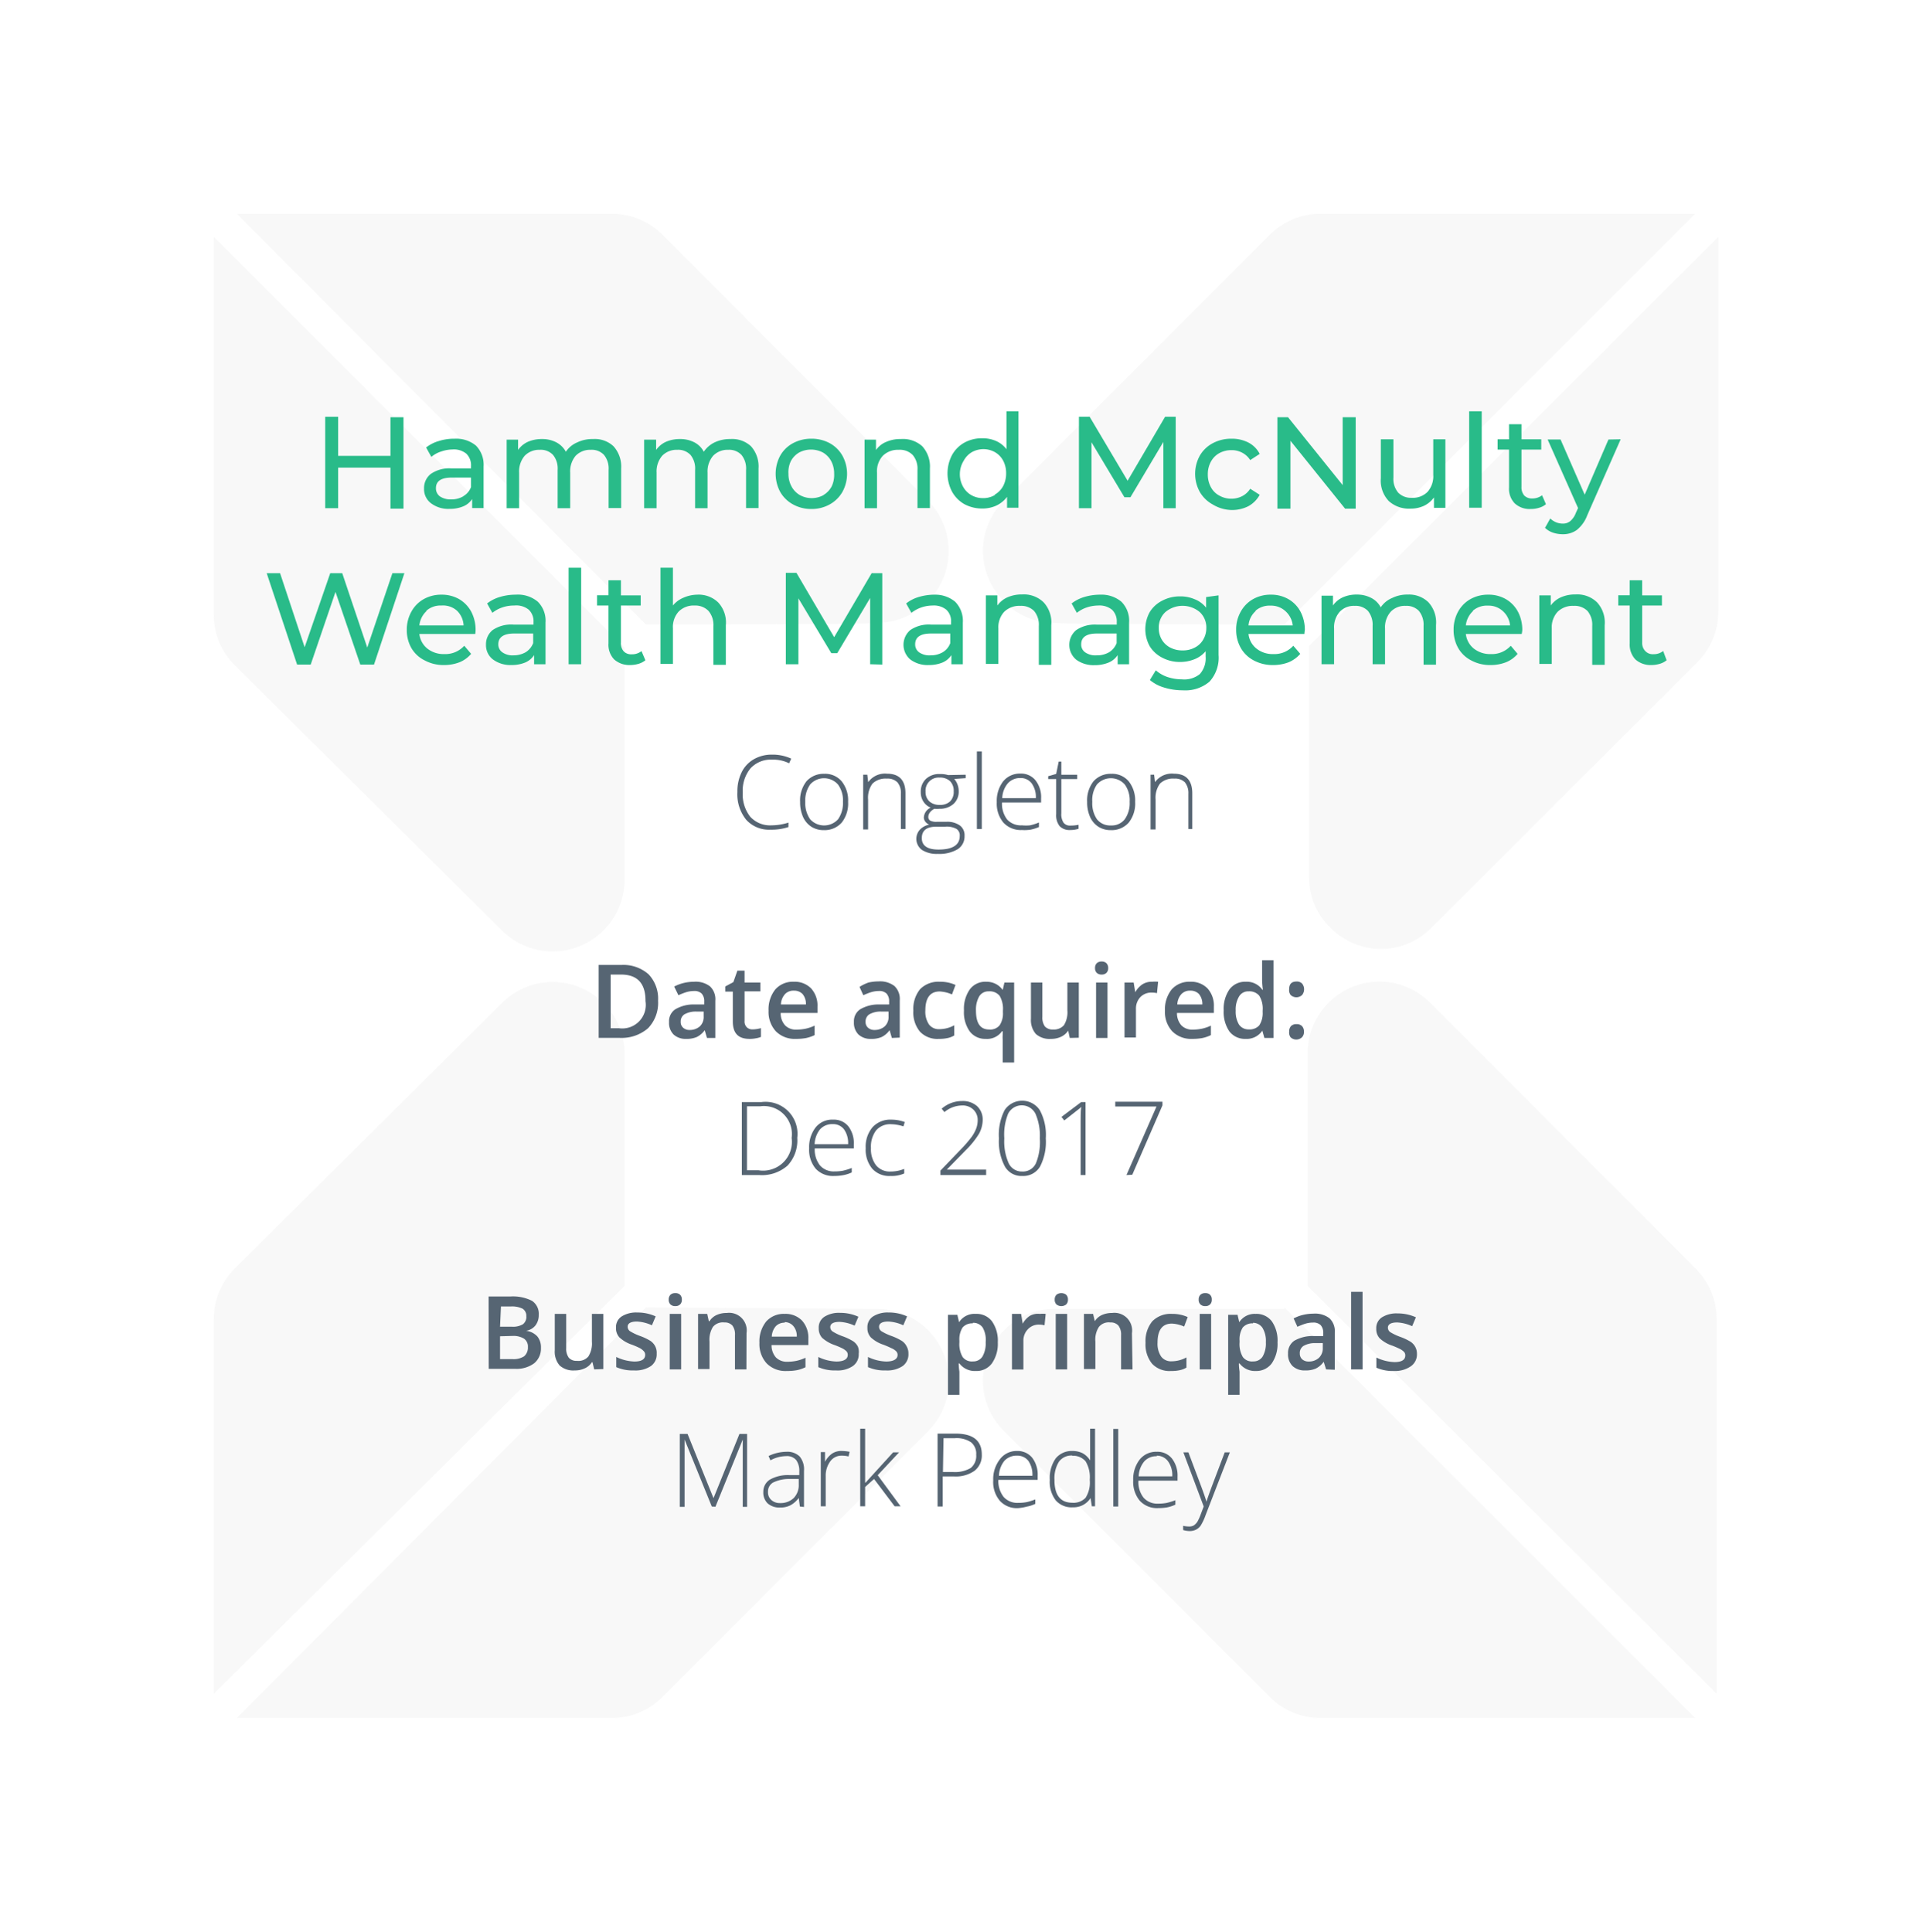 <svg id="Layer_1" data-name="Layer 1" xmlns="http://www.w3.org/2000/svg" viewBox="0 0 168.9 169.08"><defs><style>.cls-1{opacity:0.35;}.cls-2{fill:#eaeaea;}.cls-3{fill:#29bb89;}.cls-4{fill:#566573;}</style></defs><g class="cls-1"><path class="cls-2" d="M114.43,112.55V92.19a6.28,6.28,0,0,1,10.68-4.47L148.35,111a6.24,6.24,0,0,1,1.88,4.48v32.77Z"/><path class="cls-2" d="M112.4,114.43l35.95,35.94H115.58a6.23,6.23,0,0,1-4.48-1.87L87.86,125.25a6.19,6.19,0,0,1,0-8.8,6,6,0,0,1,4.48-1.88H112.4Z"/><path class="cls-2" d="M54.66,112.55V92.19A6.29,6.29,0,0,0,44,87.72L20.58,111a6.23,6.23,0,0,0-1.87,4.48v32.77Z"/><path class="cls-2" d="M56.53,114.43l-35.8,35.94H53.5A6.23,6.23,0,0,0,58,148.5l23.24-23.25a6.28,6.28,0,0,0-4.48-10.68Z"/><path class="cls-2" d="M150.37,20.73V53.5A6.23,6.23,0,0,1,148.5,58L125.25,81.22a6.19,6.19,0,0,1-8.8,0,6,6,0,0,1-1.88-4.48V56.53Z"/><path class="cls-2" d="M112.4,54.66l35.95-35.95H115.58a6.23,6.23,0,0,0-4.48,1.87L87.86,43.83a6.19,6.19,0,0,0,0,8.8,6,6,0,0,0,4.48,1.88C92.19,54.66,112.4,54.66,112.4,54.66Z"/><path class="cls-2" d="M54.66,56.68V77A6.29,6.29,0,0,1,44,81.51L20.58,58.26a6.19,6.19,0,0,1-1.87-4.47V20.73Z"/><path class="cls-2" d="M56.53,54.66,20.73,18.71H53.5A6.23,6.23,0,0,1,58,20.58L81.22,43.83a6.28,6.28,0,0,1-4.48,10.68C76.89,54.66,56.53,54.66,56.53,54.66Z"/></g><path class="cls-3" d="M35.31,36.52v8H34.17V40.93H29.59v3.55H28.46v-8h1.13v3.42h4.58V36.52Z"/><path class="cls-3" d="M41.65,39a2.39,2.39,0,0,1,.67,1.83v3.64h-1v-.79a1.72,1.72,0,0,1-.78.64,3,3,0,0,1-1.2.22,2.5,2.5,0,0,1-1.62-.49,1.54,1.54,0,0,1-.61-1.28,1.57,1.57,0,0,1,.58-1.28A2.82,2.82,0,0,1,39.5,41h1.72V40.8a1.4,1.4,0,0,0-.41-1.09,1.71,1.71,0,0,0-1.2-.37,3.13,3.13,0,0,0-1,.18,2.45,2.45,0,0,0-.86.47l-.46-.82a3.2,3.2,0,0,1,1.12-.57,4.41,4.41,0,0,1,1.37-.2A2.72,2.72,0,0,1,41.65,39Zm-1.09,4.42a1.51,1.51,0,0,0,.66-.79V41.8H39.54c-.93,0-1.39.31-1.39.93a.87.87,0,0,0,.35.72,1.67,1.67,0,0,0,1,.26A2,2,0,0,0,40.56,43.43Z"/><path class="cls-3" d="M53.69,39.06A2.65,2.65,0,0,1,54.36,41v3.47h-1.1V41.14a1.88,1.88,0,0,0-.4-1.32,1.46,1.46,0,0,0-1.15-.45,1.77,1.77,0,0,0-1.33.52,2.12,2.12,0,0,0-.48,1.49v3.1H48.8V41.14a1.88,1.88,0,0,0-.4-1.32,1.47,1.47,0,0,0-1.16-.45,1.76,1.76,0,0,0-1.32.52,2.12,2.12,0,0,0-.49,1.49v3.1H44.34v-6h1v.9a2.13,2.13,0,0,1,.86-.71,3,3,0,0,1,1.22-.24,2.65,2.65,0,0,1,1.25.28,2,2,0,0,1,.85.83,2.25,2.25,0,0,1,1-.82,3,3,0,0,1,1.37-.29A2.39,2.39,0,0,1,53.69,39.06Z"/><path class="cls-3" d="M65.72,39.06A2.64,2.64,0,0,1,66.38,41v3.47H65.29V41.14a1.88,1.88,0,0,0-.4-1.32,1.48,1.48,0,0,0-1.16-.45,1.76,1.76,0,0,0-1.32.52,2.12,2.12,0,0,0-.49,1.49v3.1H60.83V41.14a1.88,1.88,0,0,0-.4-1.32,1.48,1.48,0,0,0-1.16-.45,1.76,1.76,0,0,0-1.32.52,2.12,2.12,0,0,0-.49,1.49v3.1H56.37v-6h1.05v.9a2.13,2.13,0,0,1,.86-.71,3,3,0,0,1,1.22-.24,2.65,2.65,0,0,1,1.25.28,1.92,1.92,0,0,1,.84.83,2.38,2.38,0,0,1,.95-.82,3.1,3.1,0,0,1,1.38-.29A2.41,2.41,0,0,1,65.72,39.06Z"/><path class="cls-3" d="M69.4,44.15a2.86,2.86,0,0,1-1.12-1.09,3.36,3.36,0,0,1,0-3.18,2.8,2.8,0,0,1,1.12-1.09A3.35,3.35,0,0,1,71,38.4a3.31,3.31,0,0,1,1.61.39,2.84,2.84,0,0,1,1.11,1.09,3.29,3.29,0,0,1,0,3.18,2.91,2.91,0,0,1-1.11,1.09,3.21,3.21,0,0,1-1.61.4A3.24,3.24,0,0,1,69.4,44.15Zm2.66-.82a1.92,1.92,0,0,0,.72-.75A2.36,2.36,0,0,0,73,41.47a2.33,2.33,0,0,0-.26-1.11,1.92,1.92,0,0,0-.72-.75,2.23,2.23,0,0,0-2.09,0,1.92,1.92,0,0,0-.72.75A2.23,2.23,0,0,0,69,41.47a2.25,2.25,0,0,0,.27,1.11,1.92,1.92,0,0,0,.72.75,2.16,2.16,0,0,0,2.09,0Z"/><path class="cls-3" d="M80.71,39.06A2.64,2.64,0,0,1,81.38,41v3.47H80.29V41.14a1.84,1.84,0,0,0-.42-1.32,1.57,1.57,0,0,0-1.21-.45,1.9,1.9,0,0,0-1.4.52,2,2,0,0,0-.51,1.49v3.1H75.66v-6h1v.91a2,2,0,0,1,.89-.71,3,3,0,0,1,1.28-.25A2.52,2.52,0,0,1,80.71,39.06Z"/><path class="cls-3" d="M89.13,36v8.44h-1v-.95a2.46,2.46,0,0,1-.93.76,2.91,2.91,0,0,1-1.23.26,3.28,3.28,0,0,1-1.57-.38,2.83,2.83,0,0,1-1.08-1.09,3.44,3.44,0,0,1,0-3.22,2.8,2.8,0,0,1,1.08-1.08,3.17,3.17,0,0,1,1.57-.38,2.92,2.92,0,0,1,1.2.24,2.28,2.28,0,0,1,.91.72V36Zm-2.07,7.29a1.88,1.88,0,0,0,.73-.75,2.36,2.36,0,0,0,.26-1.11,2.33,2.33,0,0,0-.26-1.11,1.88,1.88,0,0,0-.73-.75,2.1,2.1,0,0,0-1-.26,2.15,2.15,0,0,0-1,.26,1.92,1.92,0,0,0-.72.75A2.23,2.23,0,0,0,84,41.47a2.25,2.25,0,0,0,.27,1.11,1.92,1.92,0,0,0,.72.75,2.05,2.05,0,0,0,1,.27A2,2,0,0,0,87.06,43.33Z"/><path class="cls-3" d="M101.81,44.48v-5.8l-2.88,4.84H98.4l-2.88-4.81v5.77h-1.1v-8h.94l3.32,5.6,3.28-5.6h.93v8Z"/><path class="cls-3" d="M106.12,44.15A2.92,2.92,0,0,1,105,43.06a3.29,3.29,0,0,1,0-3.18,2.85,2.85,0,0,1,1.14-1.09,3.4,3.4,0,0,1,1.64-.39,3.14,3.14,0,0,1,1.46.33,2.29,2.29,0,0,1,1,1l-.83.54a1.83,1.83,0,0,0-.71-.65,1.93,1.93,0,0,0-.93-.22,2.19,2.19,0,0,0-1.06.26,1.84,1.84,0,0,0-.74.75,2.23,2.23,0,0,0-.27,1.11,2.26,2.26,0,0,0,.27,1.12,1.76,1.76,0,0,0,.74.74,2.09,2.09,0,0,0,1.06.27,2.06,2.06,0,0,0,.93-.22,1.83,1.83,0,0,0,.71-.65l.83.53a2.5,2.5,0,0,1-1,1,3.14,3.14,0,0,1-1.46.33A3.29,3.29,0,0,1,106.12,44.15Z"/><path class="cls-3" d="M118.64,36.52v8h-.93l-4.78-5.94v5.94h-1.14v-8h.93l4.78,5.94V36.52Z"/><path class="cls-3" d="M126.49,38.45v6h-1v-.91a2.3,2.3,0,0,1-.87.73,2.75,2.75,0,0,1-1.18.25,2.63,2.63,0,0,1-1.9-.66,2.59,2.59,0,0,1-.7-2V38.45h1.1V41.8a1.87,1.87,0,0,0,.42,1.32,1.56,1.56,0,0,0,1.2.45,1.79,1.79,0,0,0,1.37-.52,2.07,2.07,0,0,0,.5-1.48V38.45Z"/><path class="cls-3" d="M128.57,36h1.1v8.44h-1.1Z"/><path class="cls-3" d="M135.29,44.13a1.58,1.58,0,0,1-.59.31,2.27,2.27,0,0,1-.73.11,1.91,1.91,0,0,1-1.41-.49,1.83,1.83,0,0,1-.5-1.4V39.35h-1v-.9h1V37.13h1.09v1.32h1.73v.9h-1.73v3.27a1.09,1.09,0,0,0,.24.75.94.94,0,0,0,.7.26,1.39,1.39,0,0,0,.86-.28Z"/><path class="cls-3" d="M141.83,38.45l-2.92,6.64a3,3,0,0,1-.91,1.29,2.05,2.05,0,0,1-1.24.38,2.72,2.72,0,0,1-.86-.14,1.83,1.83,0,0,1-.69-.42l.46-.82a1.55,1.55,0,0,0,1.09.45,1,1,0,0,0,.66-.22,1.76,1.76,0,0,0,.49-.72l.19-.42-2.66-6h1.13l2.11,4.83,2.08-4.83Z"/><path class="cls-3" d="M35.39,50.17l-2.66,8h-1.2l-2.17-6.36-2.17,6.36H26l-2.66-8h1.17l2.15,6.48,2.24-6.48h1.05l2.19,6.51,2.2-6.51Z"/><path class="cls-3" d="M41.59,55.49H36.7a1.91,1.91,0,0,0,.7,1.28,2.29,2.29,0,0,0,1.48.48,2.23,2.23,0,0,0,1.75-.73l.6.71a2.62,2.62,0,0,1-1,.73,3.7,3.7,0,0,1-1.36.25,3.43,3.43,0,0,1-1.69-.4A2.75,2.75,0,0,1,36,56.72a3.17,3.17,0,0,1-.4-1.6A3.22,3.22,0,0,1,36,53.54a2.79,2.79,0,0,1,1.08-1.1,3.1,3.1,0,0,1,1.55-.39,3.05,3.05,0,0,1,1.55.39,2.81,2.81,0,0,1,1.06,1.1,3.4,3.4,0,0,1,.38,1.62A2.48,2.48,0,0,1,41.59,55.49Zm-4.27-2a2,2,0,0,0-.62,1.25h3.87A1.92,1.92,0,0,0,40,53.46,1.84,1.84,0,0,0,38.63,53,1.87,1.87,0,0,0,37.32,53.45Z"/><path class="cls-3" d="M47.07,52.67a2.35,2.35,0,0,1,.67,1.83v3.64h-1v-.8a1.74,1.74,0,0,1-.78.65,3.13,3.13,0,0,1-1.2.22,2.56,2.56,0,0,1-1.62-.49,1.57,1.57,0,0,1-.61-1.29,1.6,1.6,0,0,1,.58-1.28,2.89,2.89,0,0,1,1.85-.48h1.73v-.22a1.4,1.4,0,0,0-.41-1.08A1.75,1.75,0,0,0,45,53a3.12,3.12,0,0,0-1.05.17,2.82,2.82,0,0,0-.86.47l-.46-.82a3.29,3.29,0,0,1,1.12-.57,4.73,4.73,0,0,1,1.37-.2A2.72,2.72,0,0,1,47.07,52.67ZM46,57.09a1.63,1.63,0,0,0,.66-.8v-.84H45c-.92,0-1.39.32-1.39.94a.83.83,0,0,0,.36.71,1.55,1.55,0,0,0,1,.26A2.12,2.12,0,0,0,46,57.09Z"/><path class="cls-3" d="M49.76,49.69h1.1v8.45h-1.1Z"/><path class="cls-3" d="M56.48,57.79a1.74,1.74,0,0,1-.59.31,2.58,2.58,0,0,1-.73.11,2,2,0,0,1-1.41-.49,1.85,1.85,0,0,1-.5-1.4V53h-1v-.9h1V50.79h1.09v1.32h1.73V53H54.34v3.26a1.06,1.06,0,0,0,.24.75.91.91,0,0,0,.7.26,1.33,1.33,0,0,0,.86-.28Z"/><path class="cls-3" d="M62.84,52.72a2.57,2.57,0,0,1,.68,2v3.47H62.43V54.79A1.87,1.87,0,0,0,62,53.47,1.6,1.6,0,0,0,60.8,53a1.86,1.86,0,0,0-1.4.52A2,2,0,0,0,58.89,55v3.11H57.8V49.69h1.09V53a2.31,2.31,0,0,1,.89-.67A3.08,3.08,0,0,1,61,52.05,2.46,2.46,0,0,1,62.84,52.72Z"/><path class="cls-3" d="M76.15,58.14v-5.8l-2.88,4.83h-.52l-2.88-4.8v5.77H68.77v-8h.93L73,55.77l3.28-5.6h.93l0,8Z"/><path class="cls-3" d="M83.59,52.67a2.39,2.39,0,0,1,.67,1.83v3.64h-1v-.8a1.74,1.74,0,0,1-.78.65,3.13,3.13,0,0,1-1.2.22,2.52,2.52,0,0,1-1.62-.49,1.69,1.69,0,0,1,0-2.57,2.87,2.87,0,0,1,1.84-.48h1.73v-.22a1.37,1.37,0,0,0-.41-1.08,1.71,1.71,0,0,0-1.2-.37,3.12,3.12,0,0,0-1,.17,2.82,2.82,0,0,0-.86.47l-.46-.82a3.24,3.24,0,0,1,1.11-.57,4.85,4.85,0,0,1,1.38-.2A2.72,2.72,0,0,1,83.59,52.67ZM82.5,57.09a1.53,1.53,0,0,0,.66-.8v-.84H81.48c-.93,0-1.39.32-1.39.94a.84.84,0,0,0,.35.71,1.58,1.58,0,0,0,1,.26A2.06,2.06,0,0,0,82.5,57.09Z"/><path class="cls-3" d="M91.33,52.72a2.61,2.61,0,0,1,.67,2v3.47H90.91V54.79a1.87,1.87,0,0,0-.42-1.32,1.59,1.59,0,0,0-1.2-.44,1.89,1.89,0,0,0-1.41.52A2,2,0,0,0,87.37,55v3.11H86.28v-6h1V53a2.19,2.19,0,0,1,.89-.72,3.08,3.08,0,0,1,1.28-.25A2.47,2.47,0,0,1,91.33,52.72Z"/><path class="cls-3" d="M98.14,52.67a2.35,2.35,0,0,1,.67,1.83v3.64h-1v-.8A1.76,1.76,0,0,1,97,58a3.15,3.15,0,0,1-1.21.22,2.56,2.56,0,0,1-1.62-.49,1.69,1.69,0,0,1,0-2.57A2.91,2.91,0,0,1,96,54.67h1.73v-.22a1.4,1.4,0,0,0-.41-1.08A1.74,1.74,0,0,0,96.1,53a3.21,3.21,0,0,0-1,.17,2.82,2.82,0,0,0-.86.47l-.46-.82a3.38,3.38,0,0,1,1.12-.57,4.75,4.75,0,0,1,1.38-.2A2.71,2.71,0,0,1,98.14,52.67Zm-1.08,4.42a1.63,1.63,0,0,0,.66-.8v-.84H96c-.92,0-1.38.32-1.38.94a.82.82,0,0,0,.35.71,1.57,1.57,0,0,0,1,.26A2.11,2.11,0,0,0,97.06,57.09Z"/><path class="cls-3" d="M106.64,52.11v5.21a3.11,3.11,0,0,1-.79,2.34,3.26,3.26,0,0,1-2.34.76,5.5,5.5,0,0,1-1.63-.24,3.44,3.44,0,0,1-1.25-.66l.52-.85a3,3,0,0,0,1,.58,4,4,0,0,0,1.28.21A2.16,2.16,0,0,0,105,59a2.06,2.06,0,0,0,.51-1.53V57a2.45,2.45,0,0,1-1,.71,3.32,3.32,0,0,1-1.23.23,3.27,3.27,0,0,1-1.56-.37,2.75,2.75,0,0,1-1.1-1,3.09,3.09,0,0,1,0-3,2.71,2.71,0,0,1,1.1-1,3.27,3.27,0,0,1,1.56-.37,3.13,3.13,0,0,1,1.27.25,2.35,2.35,0,0,1,1,.74v-.93Zm-2.08,4.57a1.78,1.78,0,0,0,.74-.7,1.94,1.94,0,0,0,.27-1,1.83,1.83,0,0,0-.58-1.41,2.34,2.34,0,0,0-3,0,1.83,1.83,0,0,0-.58,1.41,1.94,1.94,0,0,0,.26,1,1.85,1.85,0,0,0,.74.7,2.26,2.26,0,0,0,1.08.25A2.18,2.18,0,0,0,104.56,56.68Z"/><path class="cls-3" d="M114.15,55.49h-4.89a1.87,1.87,0,0,0,.7,1.28,2.27,2.27,0,0,0,1.48.48,2.22,2.22,0,0,0,1.74-.73l.61.71a2.77,2.77,0,0,1-1,.73,3.7,3.7,0,0,1-1.36.25,3.47,3.47,0,0,1-1.7-.4,2.79,2.79,0,0,1-1.14-1.09,3.17,3.17,0,0,1-.41-1.6,3.12,3.12,0,0,1,.4-1.58,2.79,2.79,0,0,1,1.08-1.1,3.08,3.08,0,0,1,1.55-.39,3,3,0,0,1,1.54.39,2.74,2.74,0,0,1,1.06,1.1,3.4,3.4,0,0,1,.38,1.62C114.17,55.24,114.16,55.35,114.15,55.49Zm-4.27-2a1.9,1.9,0,0,0-.62,1.25h3.87a1.94,1.94,0,0,0-.63-1.24,1.84,1.84,0,0,0-1.31-.49A1.87,1.87,0,0,0,109.88,53.45Z"/><path class="cls-3" d="M125,52.71a2.62,2.62,0,0,1,.67,2v3.47h-1.09V54.79a1.91,1.91,0,0,0-.41-1.32,1.49,1.49,0,0,0-1.15-.44,1.7,1.7,0,0,0-1.32.52,2.05,2.05,0,0,0-.49,1.48v3.11h-1.09V54.79a1.91,1.91,0,0,0-.41-1.32,1.49,1.49,0,0,0-1.15-.44,1.7,1.7,0,0,0-1.32.52,2.05,2.05,0,0,0-.49,1.48v3.11h-1.1v-6h1V53a2.11,2.11,0,0,1,.87-.72,2.9,2.9,0,0,1,1.21-.24,2.69,2.69,0,0,1,1.26.29,1.92,1.92,0,0,1,.84.83,2.24,2.24,0,0,1,1-.82,3,3,0,0,1,1.37-.3A2.43,2.43,0,0,1,125,52.71Z"/><path class="cls-3" d="M133.17,55.49h-4.89a1.91,1.91,0,0,0,.7,1.28,2.3,2.3,0,0,0,1.49.48,2.22,2.22,0,0,0,1.74-.73l.6.71a2.62,2.62,0,0,1-1,.73,3.66,3.66,0,0,1-1.36.25,3.43,3.43,0,0,1-1.69-.4,2.75,2.75,0,0,1-1.15-1.09,3.17,3.17,0,0,1-.4-1.6,3.22,3.22,0,0,1,.39-1.58,2.79,2.79,0,0,1,1.08-1.1,3.11,3.11,0,0,1,1.56-.39,3,3,0,0,1,1.54.39,2.81,2.81,0,0,1,1.06,1.1,3.4,3.4,0,0,1,.38,1.62A2.48,2.48,0,0,1,133.17,55.49Zm-4.27-2a2,2,0,0,0-.62,1.25h3.87a1.92,1.92,0,0,0-.62-1.24,1.84,1.84,0,0,0-1.31-.49A1.88,1.88,0,0,0,128.9,53.45Z"/><path class="cls-3" d="M139.76,52.72a2.61,2.61,0,0,1,.67,2v3.47h-1.09V54.79a1.87,1.87,0,0,0-.42-1.32,1.6,1.6,0,0,0-1.21-.44,1.88,1.88,0,0,0-1.4.52A2,2,0,0,0,135.8,55v3.11h-1.09v-6h1V53a2.19,2.19,0,0,1,.89-.72,3.08,3.08,0,0,1,1.28-.25A2.47,2.47,0,0,1,139.76,52.72Z"/><path class="cls-3" d="M145.85,57.79a1.65,1.65,0,0,1-.59.31,2.58,2.58,0,0,1-.73.11,2,2,0,0,1-1.41-.49,1.89,1.89,0,0,1-.5-1.4V53h-1v-.9h1V50.79h1.09v1.32h1.73V53h-1.73v3.26A1,1,0,0,0,144,57a.88.88,0,0,0,.7.26,1.32,1.32,0,0,0,.85-.28Z"/><path class="cls-4" d="M67.57,66.49a2.41,2.41,0,0,0-1.89.76A3.06,3.06,0,0,0,65,69.36a3.16,3.16,0,0,0,.65,2.12,2.35,2.35,0,0,0,1.86.76A5,5,0,0,0,69,72v.39a4.75,4.75,0,0,1-1.58.23,2.69,2.69,0,0,1-2.12-.87,3.56,3.56,0,0,1-.77-2.43,3.78,3.78,0,0,1,.37-1.72,2.66,2.66,0,0,1,1.06-1.14,3.13,3.13,0,0,1,1.61-.41,3.9,3.9,0,0,1,1.67.35l-.18.41A3.12,3.12,0,0,0,67.57,66.49Z"/><path class="cls-4" d="M74.22,70.18A2.7,2.7,0,0,1,73.66,72a2,2,0,0,1-1.56.66,2,2,0,0,1-1.1-.3,2,2,0,0,1-.73-.87,3.14,3.14,0,0,1-.25-1.3,2.7,2.7,0,0,1,.56-1.81,2,2,0,0,1,1.55-.65,1.89,1.89,0,0,1,1.53.66A2.66,2.66,0,0,1,74.22,70.18Zm-3.75,0a2.48,2.48,0,0,0,.43,1.53,1.65,1.65,0,0,0,2.44,0,2.48,2.48,0,0,0,.43-1.53,2.35,2.35,0,0,0-.44-1.52,1.63,1.63,0,0,0-2.43,0A2.44,2.44,0,0,0,70.47,70.18Z"/><path class="cls-4" d="M78.84,72.56V69.48a1.45,1.45,0,0,0-.3-1,1.2,1.2,0,0,0-.93-.33,1.66,1.66,0,0,0-1.25.43,2.07,2.07,0,0,0-.39,1.4v2.62h-.43V67.81h.36l.08.65h0a1.8,1.8,0,0,1,1.65-.74c1.07,0,1.61.58,1.61,1.73v3.11Z"/><path class="cls-4" d="M84.51,67.81v.3l-1,.07a1.66,1.66,0,0,1,.39,1.07,1.45,1.45,0,0,1-.45,1.11,1.77,1.77,0,0,1-1.23.43,2.34,2.34,0,0,1-.45,0,1.16,1.16,0,0,0-.39.32.64.64,0,0,0-.14.39.37.37,0,0,0,.17.33,1.2,1.2,0,0,0,.58.1h.83a1.89,1.89,0,0,1,1.18.32,1.06,1.06,0,0,1,.41.92,1.32,1.32,0,0,1-.6,1.16,3.15,3.15,0,0,1-1.74.41,2.4,2.4,0,0,1-1.39-.35,1.2,1.2,0,0,1-.18-1.77,1.52,1.52,0,0,1,.82-.44.82.82,0,0,1-.34-.26.59.59,0,0,1-.13-.39,1,1,0,0,1,.6-.84,1.34,1.34,0,0,1-.64-.53,1.47,1.47,0,0,1-.23-.84,1.51,1.51,0,0,1,.45-1.14,1.68,1.68,0,0,1,1.22-.43,2.25,2.25,0,0,1,.72.09Zm-3.84,5.55c0,.66.49,1,1.46,1,1.24,0,1.86-.4,1.86-1.19a.67.67,0,0,0-.29-.62,1.76,1.76,0,0,0-1-.19H82C81.11,72.34,80.67,72.68,80.67,73.36ZM81,69.29a1.09,1.09,0,0,0,.34.86,1.28,1.28,0,0,0,.89.3,1.26,1.26,0,0,0,.91-.3,1.16,1.16,0,0,0,.32-.88,1.19,1.19,0,0,0-.33-.91,1.28,1.28,0,0,0-.91-.3A1.14,1.14,0,0,0,81,69.29Z"/><path class="cls-4" d="M85.92,72.56h-.43V65.77h.43Z"/><path class="cls-4" d="M89.43,72.65A2.07,2.07,0,0,1,87.81,72a2.6,2.6,0,0,1-.58-1.79,2.82,2.82,0,0,1,.56-1.82,1.88,1.88,0,0,1,1.51-.68,1.62,1.62,0,0,1,1.32.59,2.38,2.38,0,0,1,.49,1.59v.35H87.69a2.25,2.25,0,0,0,.45,1.49,1.63,1.63,0,0,0,1.29.51,3.82,3.82,0,0,0,.71,0,4.49,4.49,0,0,0,.78-.25v.4a3.84,3.84,0,0,1-.74.23A3.54,3.54,0,0,1,89.43,72.65ZM89.3,68.1a1.43,1.43,0,0,0-1.1.46,2.11,2.11,0,0,0-.49,1.3h2.94a2.06,2.06,0,0,0-.36-1.29A1.19,1.19,0,0,0,89.3,68.1Z"/><path class="cls-4" d="M93.67,72.26a3.14,3.14,0,0,0,.72-.07v.35a2.33,2.33,0,0,1-.73.11,1.2,1.2,0,0,1-.93-.34,1.56,1.56,0,0,1-.3-1.06V68.19h-.7v-.25l.7-.2.22-1.08h.23v1.15h1.39v.38H92.88v3a1.34,1.34,0,0,0,.19.81A.68.68,0,0,0,93.67,72.26Z"/><path class="cls-4" d="M99.34,70.18A2.7,2.7,0,0,1,98.78,72a2,2,0,0,1-1.56.66,2,2,0,0,1-1.1-.3,2,2,0,0,1-.73-.87,3.14,3.14,0,0,1-.25-1.3,2.7,2.7,0,0,1,.56-1.81,2,2,0,0,1,1.55-.65,1.89,1.89,0,0,1,1.53.66A2.71,2.71,0,0,1,99.34,70.18Zm-3.75,0A2.48,2.48,0,0,0,96,71.71a1.47,1.47,0,0,0,1.22.54,1.45,1.45,0,0,0,1.21-.54,2.42,2.42,0,0,0,.43-1.53,2.35,2.35,0,0,0-.43-1.52,1.63,1.63,0,0,0-2.43,0A2.38,2.38,0,0,0,95.59,70.18Z"/><path class="cls-4" d="M104,72.56V69.48a1.5,1.5,0,0,0-.3-1,1.2,1.2,0,0,0-.93-.33,1.64,1.64,0,0,0-1.25.43,2.07,2.07,0,0,0-.39,1.4v2.62h-.44V67.81H101l.08.65h0a1.8,1.8,0,0,1,1.65-.74c1.07,0,1.61.58,1.61,1.73v3.11Z"/><path class="cls-4" d="M57.59,87.59A3.2,3.2,0,0,1,56.71,90a3.53,3.53,0,0,1-2.53.84H52.39V84.46h2a3.31,3.31,0,0,1,2.37.82A3.1,3.1,0,0,1,57.59,87.59Zm-1.1,0c0-1.53-.72-2.29-2.15-2.29h-.9V90h.74A2.06,2.06,0,0,0,56.49,87.63Z"/><path class="cls-4" d="M61.87,90.85l-.2-.68h0a1.87,1.87,0,0,1-.7.6,2.18,2.18,0,0,1-.91.16,1.54,1.54,0,0,1-1.11-.38,1.43,1.43,0,0,1-.4-1.09,1.25,1.25,0,0,1,.55-1.12,3.12,3.12,0,0,1,1.69-.42l.84,0v-.25a1,1,0,0,0-.22-.7.89.89,0,0,0-.67-.23,2.4,2.4,0,0,0-.71.11,6.47,6.47,0,0,0-.66.26L59,86.35a3.82,3.82,0,0,1,.86-.32,4,4,0,0,1,.88-.1,2.06,2.06,0,0,1,1.39.4,1.55,1.55,0,0,1,.47,1.26v3.26Zm-1.53-.7a1.33,1.33,0,0,0,.9-.31,1.12,1.12,0,0,0,.34-.88v-.42l-.62,0a2,2,0,0,0-1.06.24.73.73,0,0,0-.33.66.64.64,0,0,0,.2.5A.8.8,0,0,0,60.34,90.15Z"/><path class="cls-4" d="M65.84,90.1a2.78,2.78,0,0,0,.75-.11v.77a2,2,0,0,1-.44.12,2.59,2.59,0,0,1-.56.05c-1,0-1.46-.51-1.46-1.53V86.79h-.66v-.45l.71-.38.35-1h.63V86h1.38v.77H65.16v2.59a.71.71,0,0,0,.19.55A.69.69,0,0,0,65.84,90.1Z"/><path class="cls-4" d="M69.66,90.93a2.32,2.32,0,0,1-1.76-.66,2.49,2.49,0,0,1-.64-1.8,2.79,2.79,0,0,1,.59-1.87,2.05,2.05,0,0,1,1.62-.67,2,2,0,0,1,1.51.58,2.23,2.23,0,0,1,.56,1.6v.55H68.32a1.55,1.55,0,0,0,.38,1.08,1.31,1.31,0,0,0,1,.38,4.09,4.09,0,0,0,.8-.08,3.7,3.7,0,0,0,.79-.27v.83a3.26,3.26,0,0,1-.76.26A4.69,4.69,0,0,1,69.66,90.93Zm-.19-4.22a1,1,0,0,0-.78.31,1.43,1.43,0,0,0-.35.9h2.19a1.36,1.36,0,0,0-.29-.91A1,1,0,0,0,69.47,86.71Z"/><path class="cls-4" d="M78.05,90.85l-.2-.68h0a1.87,1.87,0,0,1-.7.6,2.18,2.18,0,0,1-.91.16,1.54,1.54,0,0,1-1.11-.38,1.43,1.43,0,0,1-.4-1.09,1.25,1.25,0,0,1,.55-1.12,3.12,3.12,0,0,1,1.69-.42l.84,0v-.25a1,1,0,0,0-.22-.7.89.89,0,0,0-.67-.23,2.4,2.4,0,0,0-.71.11,6.47,6.47,0,0,0-.66.26l-.33-.73A3.82,3.82,0,0,1,76,86a4,4,0,0,1,.88-.1,2.06,2.06,0,0,1,1.39.4,1.55,1.55,0,0,1,.47,1.26v3.26Zm-1.53-.7a1.33,1.33,0,0,0,.9-.31,1.12,1.12,0,0,0,.34-.88v-.42l-.62,0a2,2,0,0,0-1.06.24.73.73,0,0,0-.33.66.64.64,0,0,0,.2.5A.8.8,0,0,0,76.52,90.15Z"/><path class="cls-4" d="M82.16,90.93a2.09,2.09,0,0,1-1.66-.64,2.64,2.64,0,0,1-.57-1.83,2.73,2.73,0,0,1,.59-1.88,2.25,2.25,0,0,1,1.73-.65,3.2,3.2,0,0,1,1.37.28l-.31.83a3.09,3.09,0,0,0-1.07-.26c-.84,0-1.26.56-1.26,1.67a2,2,0,0,0,.32,1.22,1.07,1.07,0,0,0,.91.41,2.71,2.71,0,0,0,1.3-.34v.89a1.77,1.77,0,0,1-.59.23A3.33,3.33,0,0,1,82.16,90.93Z"/><path class="cls-4" d="M86.26,90.93a1.68,1.68,0,0,1-1.4-.66,2.89,2.89,0,0,1-.5-1.83,2.94,2.94,0,0,1,.51-1.84,1.68,1.68,0,0,1,1.42-.67,1.78,1.78,0,0,1,.81.17,1.67,1.67,0,0,1,.65.55h0L87.9,86h.85v7h-1V91a2.88,2.88,0,0,1,0-.41q0-.21,0-.33h-.06A1.59,1.59,0,0,1,86.26,90.93Zm.3-.82a1.06,1.06,0,0,0,.92-.37,1.86,1.86,0,0,0,.29-1.13v-.16a2.23,2.23,0,0,0-.29-1.29,1.11,1.11,0,0,0-.94-.39.94.94,0,0,0-.84.43,2.32,2.32,0,0,0-.29,1.26C85.41,89.56,85.79,90.11,86.56,90.11Z"/><path class="cls-4" d="M93.62,90.85l-.14-.64h0a1.5,1.5,0,0,1-.61.53,2,2,0,0,1-.9.19,1.79,1.79,0,0,1-1.32-.43,1.86,1.86,0,0,1-.43-1.33V86h1v3a1.34,1.34,0,0,0,.22.84.9.9,0,0,0,.72.27,1.16,1.16,0,0,0,.95-.38,2.16,2.16,0,0,0,.3-1.3V86h1v4.83Z"/><path class="cls-4" d="M95.83,84.74a.58.58,0,0,1,.15-.43.59.59,0,0,1,.43-.15.57.57,0,0,1,.42.15.58.58,0,0,1,.15.43.56.56,0,0,1-.15.41.57.57,0,0,1-.42.15.59.59,0,0,1-.43-.15A.56.56,0,0,1,95.83,84.74Zm1.09,6.11h-1V86h1Z"/><path class="cls-4" d="M100.84,85.93a2.51,2.51,0,0,1,.51,0l-.1,1a1.75,1.75,0,0,0-.46-.05,1.32,1.32,0,0,0-1,.4,1.46,1.46,0,0,0-.38,1v2.53h-1V86h.8l.14.85h0a2,2,0,0,1,.62-.69A1.5,1.5,0,0,1,100.84,85.93Z"/><path class="cls-4" d="M104.35,90.93a2.32,2.32,0,0,1-1.76-.66,2.49,2.49,0,0,1-.64-1.8,2.79,2.79,0,0,1,.59-1.87,2.05,2.05,0,0,1,1.62-.67,2,2,0,0,1,1.51.58,2.23,2.23,0,0,1,.56,1.6v.55H103a1.6,1.6,0,0,0,.38,1.08,1.31,1.31,0,0,0,1,.38,4.09,4.09,0,0,0,.8-.08,3.7,3.7,0,0,0,.79-.27v.83a3.11,3.11,0,0,1-.76.26A4.69,4.69,0,0,1,104.35,90.93Zm-.19-4.22a1,1,0,0,0-.78.31,1.43,1.43,0,0,0-.35.9h2.19a1.36,1.36,0,0,0-.29-.91A1,1,0,0,0,104.16,86.71Z"/><path class="cls-4" d="M109,90.93a1.7,1.7,0,0,1-1.41-.65,3,3,0,0,1-.5-1.84,3,3,0,0,1,.51-1.85,1.7,1.7,0,0,1,1.42-.66,1.65,1.65,0,0,1,1.45.7h.05a8.18,8.18,0,0,1-.07-.82V84.05h1v6.8h-.8l-.18-.64h0A1.64,1.64,0,0,1,109,90.93Zm.28-.83a1.13,1.13,0,0,0,.92-.35,1.94,1.94,0,0,0,.3-1.16v-.14a2.16,2.16,0,0,0-.3-1.3,1.12,1.12,0,0,0-.93-.38.92.92,0,0,0-.83.44,2.2,2.2,0,0,0-.3,1.25,2.18,2.18,0,0,0,.29,1.22A1,1,0,0,0,109.3,90.1Z"/><path class="cls-4" d="M112.82,86.57c0-.44.21-.66.64-.66a.63.63,0,0,1,.49.18.8.8,0,0,1,0,1,.73.73,0,0,1-1,0A.69.69,0,0,1,112.82,86.57Zm0,3.73a.67.67,0,0,1,.16-.49.65.65,0,0,1,.48-.17.64.64,0,0,1,.49.18.68.68,0,0,1,.16.48.65.65,0,0,1-.17.49.73.73,0,0,1-1,0A.69.69,0,0,1,112.82,90.3Z"/><path class="cls-4" d="M69.77,99.59a3.22,3.22,0,0,1-.85,2.43,3.38,3.38,0,0,1-2.47.83H64.92V96.46h1.72a2.8,2.8,0,0,1,3.13,3.13Zm-.49,0a2.45,2.45,0,0,0-2.74-2.76H65.37v5.6h1A2.52,2.52,0,0,0,69.28,99.61Z"/><path class="cls-4" d="M73,102.93a2.06,2.06,0,0,1-1.61-.63,2.57,2.57,0,0,1-.58-1.79,2.81,2.81,0,0,1,.56-1.82A1.85,1.85,0,0,1,72.92,98a1.62,1.62,0,0,1,1.32.58,2.43,2.43,0,0,1,.48,1.59v.35H71.3a2.25,2.25,0,0,0,.46,1.49,1.6,1.6,0,0,0,1.28.52,3.88,3.88,0,0,0,.72-.06,5.31,5.31,0,0,0,.78-.24v.39a3.23,3.23,0,0,1-.75.24A4.22,4.22,0,0,1,73,102.93Zm-.12-4.54a1.45,1.45,0,0,0-1.11.45,2.2,2.2,0,0,0-.48,1.31h2.93a2.06,2.06,0,0,0-.35-1.29A1.19,1.19,0,0,0,72.92,98.39Z"/><path class="cls-4" d="M77.93,102.93a2,2,0,0,1-1.6-.64,2.6,2.6,0,0,1-.57-1.79,2.63,2.63,0,0,1,.6-1.84A2.1,2.1,0,0,1,78,98a3.33,3.33,0,0,1,1.18.21l-.12.38A3.6,3.6,0,0,0,78,98.4a1.63,1.63,0,0,0-1.33.54,2.37,2.37,0,0,0-.45,1.55,2.32,2.32,0,0,0,.45,1.51,1.55,1.55,0,0,0,1.26.54,3.17,3.17,0,0,0,1.2-.23v.4A2.69,2.69,0,0,1,77.93,102.93Z"/><path class="cls-4" d="M86.3,102.85h-4v-.39l1.7-1.77a11.61,11.61,0,0,0,1-1.14,3.18,3.18,0,0,0,.42-.75,2.12,2.12,0,0,0,.14-.75,1.24,1.24,0,0,0-.38-.93,1.34,1.34,0,0,0-1-.36,2.44,2.44,0,0,0-1.53.58l-.24-.3a2.71,2.71,0,0,1,1.78-.67,1.89,1.89,0,0,1,1.31.44A1.6,1.6,0,0,1,86,98a2.62,2.62,0,0,1-.32,1.23,7.55,7.55,0,0,1-1.18,1.46l-1.64,1.68v0H86.3Z"/><path class="cls-4" d="M91.52,99.64a4.71,4.71,0,0,1-.51,2.48,1.71,1.71,0,0,1-1.55.81,1.66,1.66,0,0,1-1.52-.83,4.67,4.67,0,0,1-.52-2.46,4.75,4.75,0,0,1,.5-2.48,1.85,1.85,0,0,1,3.07,0A4.55,4.55,0,0,1,91.52,99.64Zm-3.63,0a4.7,4.7,0,0,0,.39,2.19,1.27,1.27,0,0,0,1.18.71,1.25,1.25,0,0,0,1.2-.73A4.94,4.94,0,0,0,91,99.64a4.84,4.84,0,0,0-.38-2.15,1.34,1.34,0,0,0-2.4,0A4.86,4.86,0,0,0,87.89,99.64Z"/><path class="cls-4" d="M95,102.85h-.43V98.19c0-.42,0-.85.05-1.31l-.13.13-1.35,1.06-.25-.31,1.73-1.3H95Z"/><path class="cls-4" d="M98.58,102.85l2.63-6H97.6v-.42h4.13v.32l-2.64,6.07Z"/><path class="cls-4" d="M42.76,113.48h1.89a3.67,3.67,0,0,1,1.91.38,1.36,1.36,0,0,1,.59,1.22,1.49,1.49,0,0,1-.29.93,1.3,1.3,0,0,1-.83.47v0a1.61,1.61,0,0,1,1,.5,1.51,1.51,0,0,1,.31,1,1.66,1.66,0,0,1-.6,1.35,2.59,2.59,0,0,1-1.67.48h-2.3Zm1,2.64h1a1.71,1.71,0,0,0,1-.21.8.8,0,0,0,.3-.71.73.73,0,0,0-.32-.65,2.09,2.09,0,0,0-1-.2h-.9Zm0,.84v2h1.11a1.68,1.68,0,0,0,1-.25,1,1,0,0,0,.33-.8.84.84,0,0,0-.34-.74,1.78,1.78,0,0,0-1-.24Z"/><path class="cls-4" d="M52,119.86l-.15-.63h-.05a1.45,1.45,0,0,1-.61.53,2,2,0,0,1-.9.19,1.78,1.78,0,0,1-1.31-.43,1.84,1.84,0,0,1-.43-1.33V115h1v3a1.33,1.33,0,0,0,.23.84.88.88,0,0,0,.71.27,1.15,1.15,0,0,0,1-.38,2.15,2.15,0,0,0,.31-1.3V115h1v4.83Z"/><path class="cls-4" d="M57.47,118.49a1.26,1.26,0,0,1-.51,1.08,2.44,2.44,0,0,1-1.48.38,3.57,3.57,0,0,1-1.55-.29v-.89a3.88,3.88,0,0,0,1.59.4c.63,0,.94-.2.94-.58a.44.44,0,0,0-.1-.3A1.37,1.37,0,0,0,56,118c-.16-.08-.38-.18-.66-.29a3,3,0,0,1-1.13-.65,1.17,1.17,0,0,1-.3-.84,1.11,1.11,0,0,1,.5-1,2.38,2.38,0,0,1,1.36-.34,3.81,3.81,0,0,1,1.61.34l-.33.78a3.52,3.52,0,0,0-1.31-.33c-.54,0-.81.16-.81.46a.47.47,0,0,0,.21.39,4.82,4.82,0,0,0,.92.43,5.08,5.08,0,0,1,.87.42,1.3,1.3,0,0,1,.4.45A1.26,1.26,0,0,1,57.47,118.49Z"/><path class="cls-4" d="M58.52,113.76a.58.58,0,0,1,.15-.43.59.59,0,0,1,.43-.15.57.57,0,0,1,.42.15.58.58,0,0,1,.15.43.56.56,0,0,1-.15.41.57.57,0,0,1-.42.15.59.59,0,0,1-.43-.15A.56.56,0,0,1,58.52,113.76Zm1.09,6.1h-1V115h1Z"/><path class="cls-4" d="M65.32,119.86h-1v-3a1.29,1.29,0,0,0-.22-.83.88.88,0,0,0-.71-.28,1.13,1.13,0,0,0-1,.39,2.13,2.13,0,0,0-.3,1.29v2.4h-1V115h.8l.14.64h.06a1.43,1.43,0,0,1,.62-.54,2.11,2.11,0,0,1,.89-.18,1.54,1.54,0,0,1,1.73,1.77Z"/><path class="cls-4" d="M68.86,120a2.32,2.32,0,0,1-1.76-.66,2.5,2.5,0,0,1-.64-1.81,2.77,2.77,0,0,1,.59-1.86,2.05,2.05,0,0,1,1.62-.67,2,2,0,0,1,1.51.58,2.23,2.23,0,0,1,.56,1.6v.55H67.52a1.6,1.6,0,0,0,.38,1.08,1.34,1.34,0,0,0,1,.38,4.09,4.09,0,0,0,.8-.08,3.7,3.7,0,0,0,.79-.27v.83a3.11,3.11,0,0,1-.76.26A4.69,4.69,0,0,1,68.86,120Zm-.19-4.23a1.06,1.06,0,0,0-.78.31,1.49,1.49,0,0,0-.35.91h2.19a1.36,1.36,0,0,0-.29-.91A1,1,0,0,0,68.67,115.72Z"/><path class="cls-4" d="M75.15,118.49a1.24,1.24,0,0,1-.52,1.08,2.38,2.38,0,0,1-1.47.38,3.57,3.57,0,0,1-1.55-.29v-.89a3.88,3.88,0,0,0,1.58.4c.64,0,1-.2,1-.58a.44.44,0,0,0-.1-.3,1.37,1.37,0,0,0-.35-.26,7.24,7.24,0,0,0-.67-.29,3.18,3.18,0,0,1-1.13-.65,1.21,1.21,0,0,1-.29-.84,1.11,1.11,0,0,1,.5-1,2.36,2.36,0,0,1,1.36-.34,3.81,3.81,0,0,1,1.61.34l-.33.78a3.52,3.52,0,0,0-1.32-.33c-.54,0-.81.16-.81.46a.46.46,0,0,0,.22.39,4.52,4.52,0,0,0,.92.43,5.08,5.08,0,0,1,.87.42,1.3,1.3,0,0,1,.4.45A1.26,1.26,0,0,1,75.15,118.49Z"/><path class="cls-4" d="M79.5,118.49a1.26,1.26,0,0,1-.51,1.08,2.44,2.44,0,0,1-1.48.38,3.57,3.57,0,0,1-1.55-.29v-.89a3.88,3.88,0,0,0,1.59.4c.63,0,1-.2,1-.58a.44.44,0,0,0-.11-.3A1.21,1.21,0,0,0,78,118c-.16-.08-.38-.18-.66-.29a3,3,0,0,1-1.13-.65,1.17,1.17,0,0,1-.3-.84,1.11,1.11,0,0,1,.5-1,2.38,2.38,0,0,1,1.36-.34,3.81,3.81,0,0,1,1.61.34l-.33.78a3.52,3.52,0,0,0-1.31-.33c-.54,0-.81.16-.81.46a.47.47,0,0,0,.21.39,4.82,4.82,0,0,0,.92.43,5.08,5.08,0,0,1,.87.42,1.21,1.21,0,0,1,.4.45A1.26,1.26,0,0,1,79.5,118.49Z"/><path class="cls-4" d="M85.39,120a1.7,1.7,0,0,1-1.43-.66H83.9c0,.41.06.66.06.74v2h-1v-7h.83c0,.09.07.31.14.65h0A1.6,1.6,0,0,1,85.4,115a1.68,1.68,0,0,1,1.41.65,2.94,2.94,0,0,1,.51,1.84,3,3,0,0,1-.52,1.85A1.68,1.68,0,0,1,85.39,120Zm-.25-4.17a1.11,1.11,0,0,0-.9.36,1.92,1.92,0,0,0-.28,1.15v.15a2.25,2.25,0,0,0,.28,1.28,1,1,0,0,0,.91.39.94.94,0,0,0,.83-.43,2.29,2.29,0,0,0,.28-1.25A2.2,2.2,0,0,0,86,116.2,1,1,0,0,0,85.14,115.78Z"/><path class="cls-4" d="M91,115a2.45,2.45,0,0,1,.51,0l-.1,1a1.76,1.76,0,0,0-.46-.06,1.29,1.29,0,0,0-1,.41,1.41,1.41,0,0,0-.39,1v2.52h-1V115h.8l.14.86h0a1.91,1.91,0,0,1,.63-.69A1.45,1.45,0,0,1,91,115Z"/><path class="cls-4" d="M92.3,113.76a.58.58,0,0,1,.15-.43.69.69,0,0,1,.86,0,.58.58,0,0,1,.15.43.56.56,0,0,1-.15.41.69.69,0,0,1-.86,0A.56.56,0,0,1,92.3,113.76Zm1.09,6.1h-1V115h1Z"/><path class="cls-4" d="M99.11,119.86h-1v-3a1.28,1.28,0,0,0-.23-.83.88.88,0,0,0-.71-.28,1.11,1.11,0,0,0-1,.39,2.05,2.05,0,0,0-.31,1.29v2.4h-1V115h.8l.15.64h0a1.43,1.43,0,0,1,.62-.54,2.14,2.14,0,0,1,.89-.18,1.55,1.55,0,0,1,1.74,1.77Z"/><path class="cls-4" d="M102.48,120a2.09,2.09,0,0,1-1.66-.64,2.66,2.66,0,0,1-.57-1.83,2.73,2.73,0,0,1,.59-1.88,2.24,2.24,0,0,1,1.73-.65,3.23,3.23,0,0,1,1.37.28l-.31.83a3.09,3.09,0,0,0-1.07-.26c-.84,0-1.26.56-1.26,1.67a2,2,0,0,0,.32,1.22,1.07,1.07,0,0,0,.91.41,2.71,2.71,0,0,0,1.3-.34v.89a1.86,1.86,0,0,1-.59.23A3.33,3.33,0,0,1,102.48,120Z"/><path class="cls-4" d="M104.9,113.76a.58.58,0,0,1,.15-.43.59.59,0,0,1,.43-.15.57.57,0,0,1,.42.15.58.58,0,0,1,.15.43.56.56,0,0,1-.15.41.57.57,0,0,1-.42.15.59.59,0,0,1-.43-.15A.56.56,0,0,1,104.9,113.76Zm1.09,6.1h-1V115h1Z"/><path class="cls-4" d="M109.91,120a1.7,1.7,0,0,1-1.43-.66h-.06c0,.41.06.66.06.74v2h-1v-7h.83c0,.09.07.31.14.65h0a1.6,1.6,0,0,1,1.44-.73,1.68,1.68,0,0,1,1.41.65,2.94,2.94,0,0,1,.5,1.84,3,3,0,0,1-.51,1.85A1.68,1.68,0,0,1,109.91,120Zm-.25-4.17a1.11,1.11,0,0,0-.9.36,1.92,1.92,0,0,0-.28,1.15v.15a2.25,2.25,0,0,0,.28,1.28,1,1,0,0,0,.91.39.94.94,0,0,0,.83-.43,2.29,2.29,0,0,0,.28-1.25,2.2,2.2,0,0,0-.28-1.23A1,1,0,0,0,109.66,115.78Z"/><path class="cls-4" d="M116.05,119.86l-.21-.67h0a1.87,1.87,0,0,1-.7.6,2.18,2.18,0,0,1-.91.16,1.54,1.54,0,0,1-1.11-.38,1.43,1.43,0,0,1-.4-1.09,1.28,1.28,0,0,1,.55-1.13,3.19,3.19,0,0,1,1.69-.41l.84,0v-.26a1,1,0,0,0-.22-.69.89.89,0,0,0-.67-.23,2.35,2.35,0,0,0-.71.11,6.47,6.47,0,0,0-.66.26l-.33-.73a3.39,3.39,0,0,1,.86-.32,4,4,0,0,1,.88-.1,2.06,2.06,0,0,1,1.39.4,1.55,1.55,0,0,1,.47,1.26v3.25Zm-1.53-.69a1.29,1.29,0,0,0,.9-.32,1.14,1.14,0,0,0,.34-.87v-.42l-.62,0a2,2,0,0,0-1.06.24.73.73,0,0,0-.33.66.69.69,0,0,0,.19.5A.82.82,0,0,0,114.52,119.17Z"/><path class="cls-4" d="M119.24,119.86h-1v-6.79h1Z"/><path class="cls-4" d="M124,118.49a1.26,1.26,0,0,1-.51,1.08A2.44,2.44,0,0,1,122,120a3.57,3.57,0,0,1-1.55-.29v-.89a3.88,3.88,0,0,0,1.59.4c.63,0,.94-.2.94-.58a.44.44,0,0,0-.1-.3,1.37,1.37,0,0,0-.35-.26c-.16-.08-.38-.18-.66-.29a3,3,0,0,1-1.13-.65,1.17,1.17,0,0,1-.3-.84,1.11,1.11,0,0,1,.5-1,2.38,2.38,0,0,1,1.36-.34,3.81,3.81,0,0,1,1.61.34l-.33.78a3.52,3.52,0,0,0-1.31-.33c-.54,0-.81.16-.81.46a.47.47,0,0,0,.21.39,4.82,4.82,0,0,0,.92.43,5.08,5.08,0,0,1,.87.42,1.3,1.3,0,0,1,.4.45A1.26,1.26,0,0,1,124,118.49Z"/><path class="cls-4" d="M62.29,131.86,59.91,126h0q0,.54,0,1.11v4.78h-.42v-6.38h.68l2.27,5.62h0l2.27-5.62h.67v6.38H65V127c0-.33,0-.68,0-1h0l-2.39,5.88Z"/><path class="cls-4" d="M70,131.86l-.1-.75h0a2.19,2.19,0,0,1-.74.65,1.91,1.91,0,0,1-.89.19,1.56,1.56,0,0,1-1.09-.36,1.31,1.31,0,0,1-.38-1,1.24,1.24,0,0,1,.57-1.08,3.2,3.2,0,0,1,1.68-.4l.9,0v-.31a1.63,1.63,0,0,0-.27-1,1.05,1.05,0,0,0-.89-.35,2.94,2.94,0,0,0-1.37.37l-.16-.38a3.7,3.7,0,0,1,1.55-.37,1.55,1.55,0,0,1,1.17.41,1.77,1.77,0,0,1,.38,1.27v3.15Zm-1.74-.3a1.66,1.66,0,0,0,1.2-.44,1.62,1.62,0,0,0,.44-1.2v-.47l-.83,0a3.17,3.17,0,0,0-1.43.32.9.9,0,0,0-.43.82.88.88,0,0,0,.28.69A1.08,1.08,0,0,0,68.23,131.56Z"/><path class="cls-4" d="M73.7,127a3.9,3.9,0,0,1,.65.07l-.09.41a2.43,2.43,0,0,0-.61-.07,1.2,1.2,0,0,0-1,.51,2.11,2.11,0,0,0-.39,1.3v2.62h-.43v-4.74h.37l0,.85h0a2,2,0,0,1,.63-.73A1.47,1.47,0,0,1,73.7,127Z"/><path class="cls-4" d="M75.74,129.78l2.42-2.66h.52l-1.87,2,2,2.72h-.52l-1.8-2.39-.78.7v1.69h-.43v-6.79h.43v3.41l0,1.3Z"/><path class="cls-4" d="M85.92,127.31a1.7,1.7,0,0,1-.63,1.42,2.85,2.85,0,0,1-1.79.5h-1v2.63h-.45v-6.38h1.57Q85.92,125.48,85.92,127.31Zm-3.4,1.53h.88a2.71,2.71,0,0,0,1.55-.35,1.36,1.36,0,0,0,.48-1.16,1.29,1.29,0,0,0-.45-1.09,2.25,2.25,0,0,0-1.41-.36h-1Z"/><path class="cls-4" d="M89.11,132a2,2,0,0,1-1.61-.64,2.53,2.53,0,0,1-.58-1.78,2.81,2.81,0,0,1,.56-1.82A1.82,1.82,0,0,1,89,127a1.65,1.65,0,0,1,1.33.59,2.43,2.43,0,0,1,.48,1.59v.35H87.37a2.25,2.25,0,0,0,.46,1.49,1.6,1.6,0,0,0,1.28.52,3.88,3.88,0,0,0,.72-.06,4.91,4.91,0,0,0,.77-.24v.39a3,3,0,0,1-.74.24A4.3,4.3,0,0,1,89.11,132ZM89,127.41a1.44,1.44,0,0,0-1.1.45,2.2,2.2,0,0,0-.48,1.31h2.93a2.16,2.16,0,0,0-.35-1.3A1.21,1.21,0,0,0,89,127.41Z"/><path class="cls-4" d="M93.84,127a2,2,0,0,1,.89.19,1.77,1.77,0,0,1,.67.64h0c0-.36,0-.72,0-1.07v-1.71h.43v6.79h-.28l-.11-.72h0a1.76,1.76,0,0,1-1.55.81,1.83,1.83,0,0,1-1.5-.61,2.66,2.66,0,0,1-.52-1.78,3,3,0,0,1,.51-1.88A1.8,1.8,0,0,1,93.84,127Zm0,.4a1.35,1.35,0,0,0-1.17.54,2.75,2.75,0,0,0-.39,1.59c0,1.34.52,2,1.57,2A1.44,1.44,0,0,0,95,131.1a2.49,2.49,0,0,0,.37-1.54v-.08A2.69,2.69,0,0,0,95,127.9,1.43,1.43,0,0,0,93.84,127.42Z"/><path class="cls-4" d="M97.86,131.86h-.43v-6.79h.43Z"/><path class="cls-4" d="M101.36,132a2.05,2.05,0,0,1-1.61-.64,2.58,2.58,0,0,1-.58-1.78,2.81,2.81,0,0,1,.56-1.82,1.84,1.84,0,0,1,1.51-.69,1.62,1.62,0,0,1,1.32.59,2.44,2.44,0,0,1,.49,1.59v.35H99.63a2.19,2.19,0,0,0,.45,1.49,1.6,1.6,0,0,0,1.28.52,3.88,3.88,0,0,0,.72-.06,5.31,5.31,0,0,0,.78-.24v.39a3.32,3.32,0,0,1-.74.24A4.42,4.42,0,0,1,101.36,132Zm-.12-4.54a1.41,1.41,0,0,0-1.1.45,2.14,2.14,0,0,0-.49,1.31h2.94a2.09,2.09,0,0,0-.36-1.3A1.21,1.21,0,0,0,101.24,127.41Z"/><path class="cls-4" d="M103.56,127.12H104l1,2.66c.31.82.5,1.37.58,1.66h0q.18-.57.6-1.68l1-2.64h.45l-2.13,5.51a4.64,4.64,0,0,1-.43.91,1.12,1.12,0,0,1-.41.35,1.26,1.26,0,0,1-.57.12,2,2,0,0,1-.55-.09v-.37a2.35,2.35,0,0,0,.54.06.77.77,0,0,0,.4-.1,1.19,1.19,0,0,0,.31-.32,4.6,4.6,0,0,0,.31-.7l.24-.63Z"/></svg>